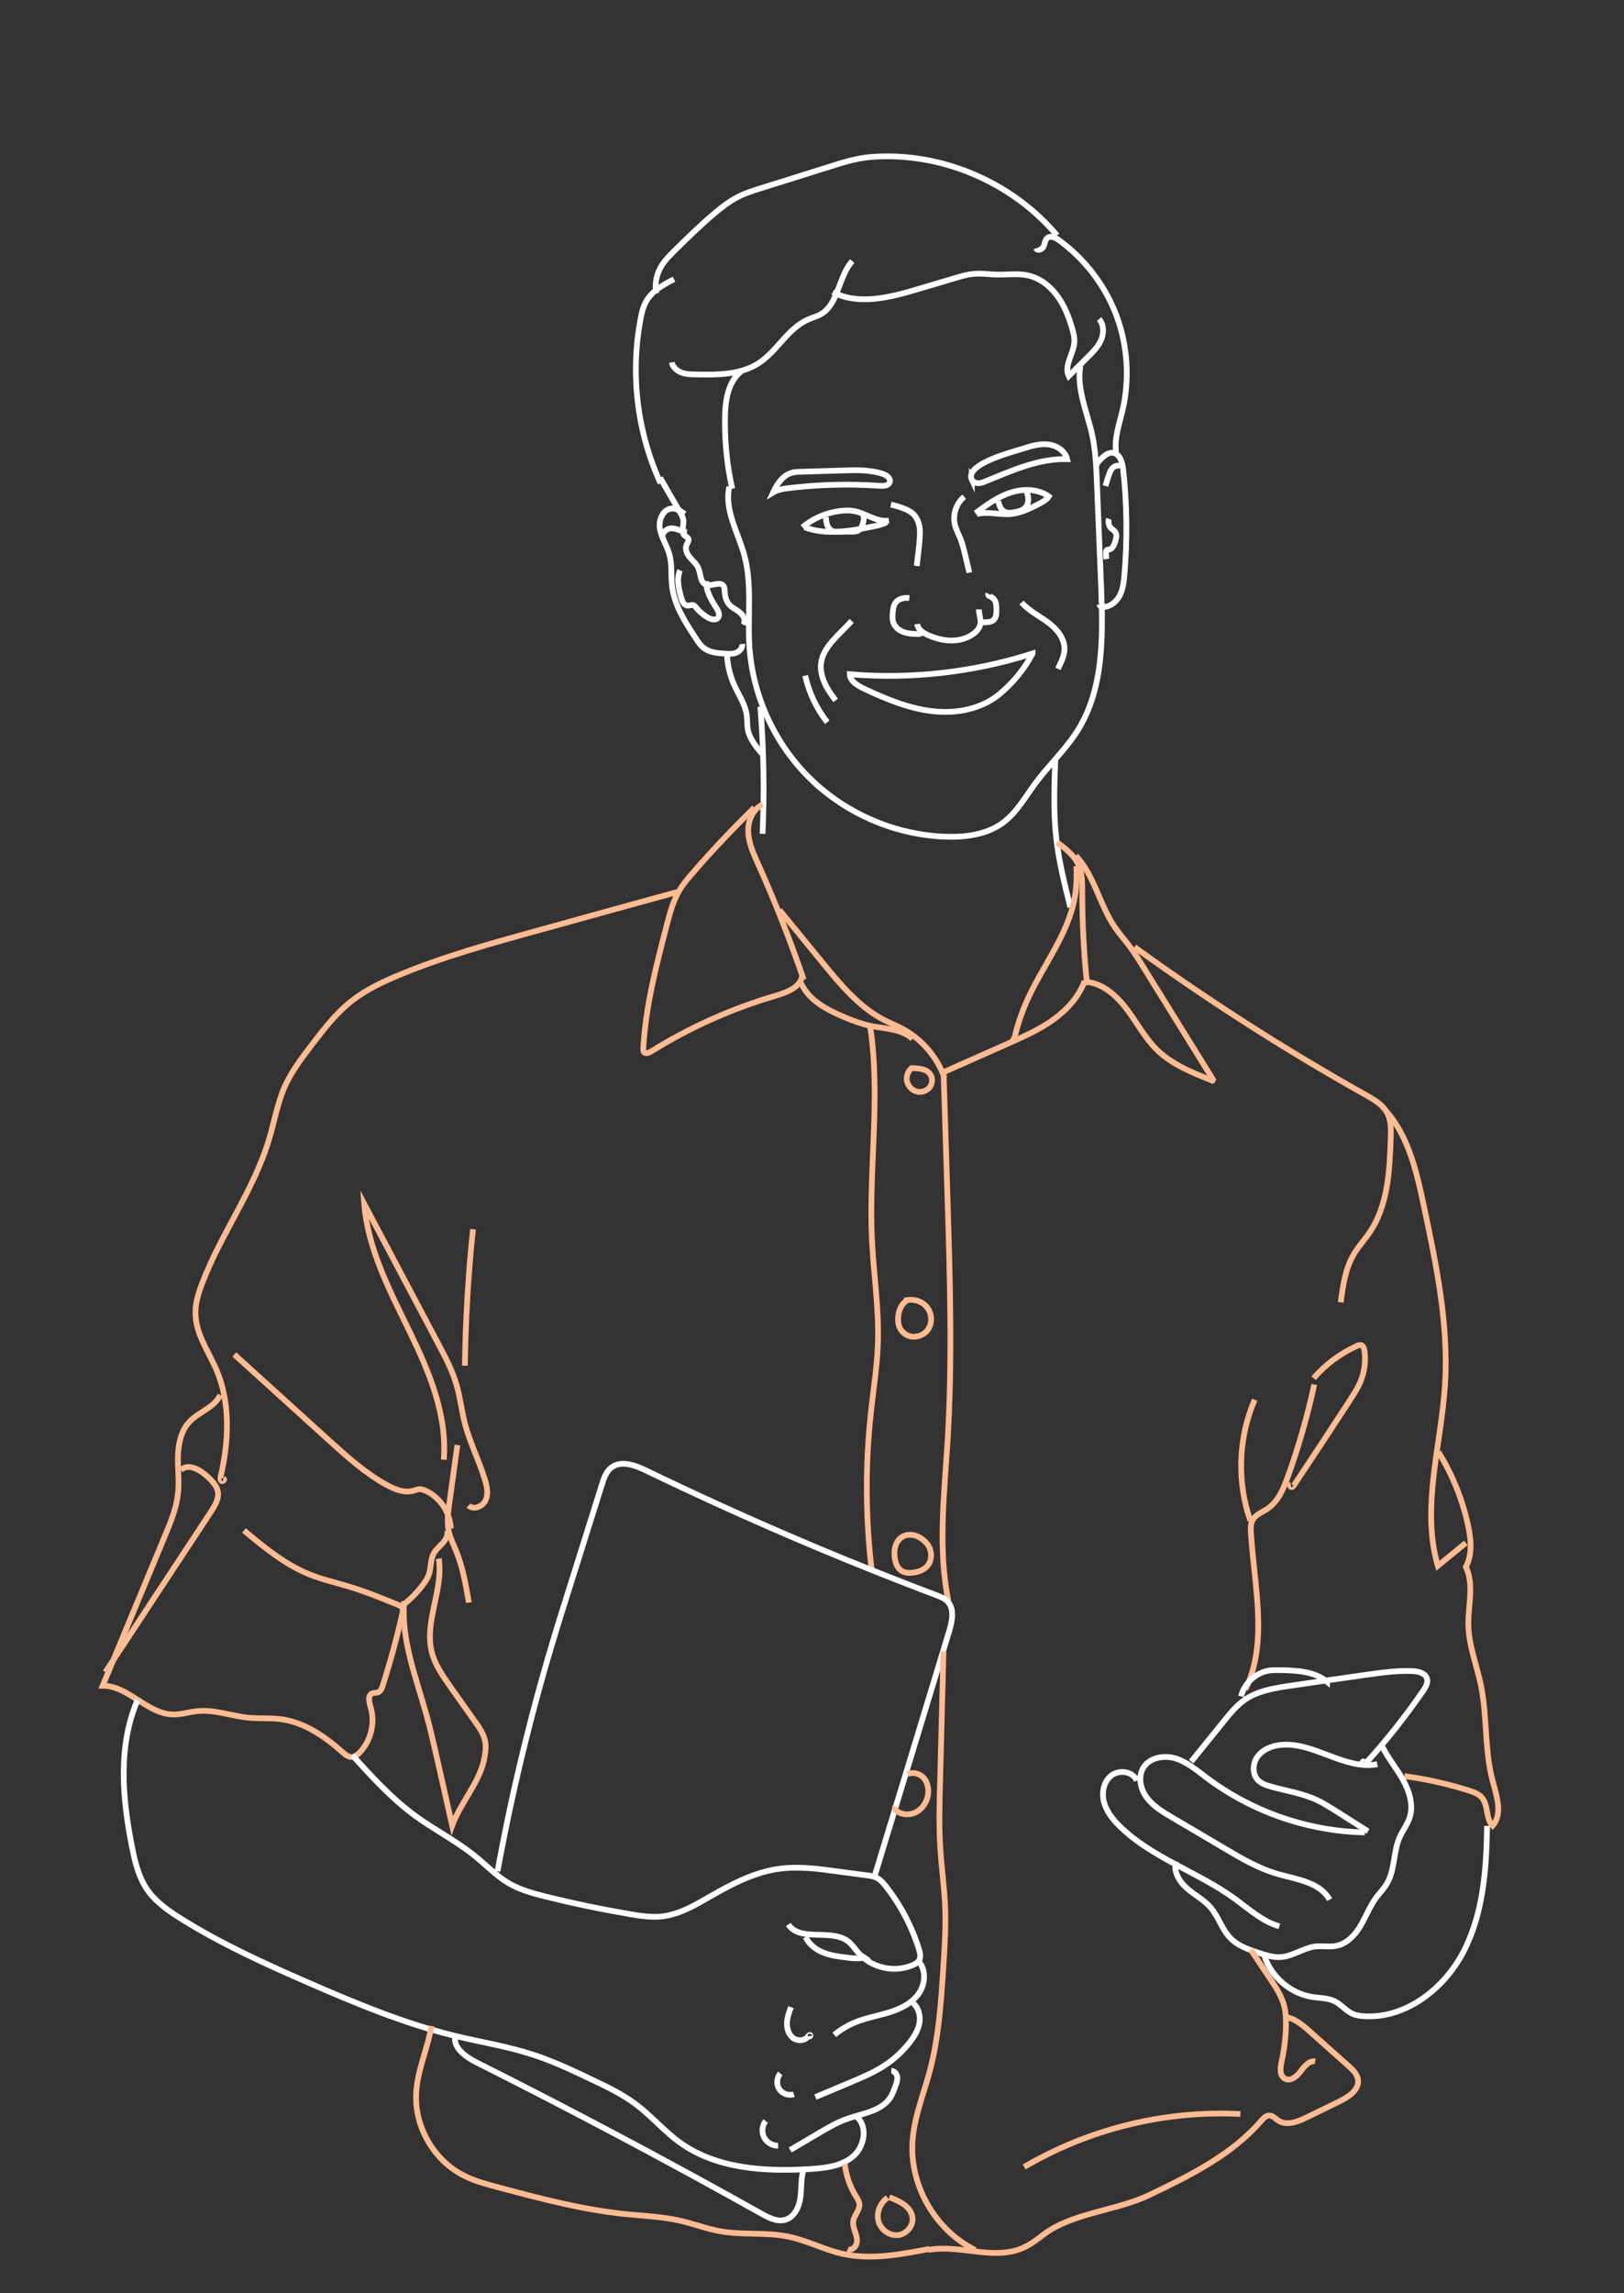 <?xml version="1.0" encoding="UTF-8"?> <svg xmlns="http://www.w3.org/2000/svg" id="_Слой_1" data-name="Слой 1" viewBox="0 0 141.73 200.09"><rect x="0" y="0" width="141.73" height="200.09" fill="#333333" stroke="none"/> <defs> <style> .cls-1 { stroke: #fff; } .cls-1, .cls-2 { fill: none; stroke-miterlimit: 10; stroke-width: .5px; } .cls-2 { stroke: #ffbb91; } </style> </defs> <path class="cls-1" d="m80.05,54.45c.06.49.55.8,1,.99.63.27,1.31.45,1.99.45s1.38-.19,1.93-.6c.28-.21.53-.51.59-.86.07-.42-.14-.83-.12-1.26"></path> <path class="cls-1" d="m85.13,44.78c.97-.72,1.97-1.46,3.13-1.82s2.53-.29,3.45.49"></path> <path class="cls-1" d="m77.58,45.42c-1.07.17-2.03-.66-3.1-.84-.32-.05-.64-.05-.96-.02-1.27.12-2.51.63-3.49,1.44"></path> <path class="cls-1" d="m90.11,57.02c-5.13,1.64-10.59,2.26-15.95,1.81.02.62.75,1.03,1.31,1.29,1.88.88,3.83,1.69,5.89,1.93s4.27-.16,5.87-1.49c1.18-.98,2.17-2.18,2.88-3.53Z"></path> <path class="cls-1" d="m69.08,41.26c.27-.08.57-.09.85-.1,1.21-.04,2.42-.07,3.63-.11,1.16-.04,2.35-.07,3.46.29.34.11.74.39.63.73-.1.31-.52.34-.85.32-2.71-.19-5.44-.12-8.13.22-.42.05-.83.14-1.2.36.33-.71.82-1.48,1.61-1.71Z"></path> <path class="cls-1" d="m84.81,41.85c.1.2.33.31.56.31s.44-.08.65-.17c2.3-.93,4.64-2,7.11-1.93-.17-.72-.9-1.19-1.63-1.28s-1.46.12-2.17.35c-.76.25-5.18,1.33-4.52,2.73Z"></path> <path class="cls-1" d="m63.65,42.47c-.46,2,.75,3.96,1.3,5.94.71,2.57.28,5.3.45,7.96.28,4.34,2.21,8.55,5.33,11.59s7.37,4.87,11.72,5.04c1.77.07,3.64-.16,5.07-1.21,1.21-.89,1.96-2.26,2.86-3.47,1.17-1.58,2.64-2.94,3.68-4.6,2.31-3.7,2.2-8.35,2.03-12.71-.12-2.96-.24-5.92-.36-8.88-.06-1.38-.11-2.77-.4-4.13-.44-2.03-1.4-4.05-1.04-6.1"></path> <path class="cls-1" d="m74.33,54.18l-1.09,1.12c-.68.7-1.38,1.45-1.56,2.41-.23,1.23.48,2.42,1.25,3.4"></path> <path class="cls-1" d="m70.27,58.95c.33,1.48.99,2.88,1.93,4.07"></path> <path class="cls-1" d="m89.15,52.57c.63.71,1.51,1.15,2.28,1.71s1.47,1.38,1.47,2.33c0,.62-.31,1.19-.57,1.75"></path> <path class="cls-1" d="m79.36,52.18c-.44-.05-.94.05-1.2.4-.18.24-.22.55-.25.85-.03.34-.04.69.1,1,.17.36.52.61.91.74s.79.14,1.19.15c.07,0,.14,0,.2-.03s.09-.12.06-.17"></path> <path class="cls-1" d="m85.59,54.33c.4-.07.88.03,1.16-.27.18-.19.21-.48.21-.74,0-.23,0-.47-.05-.7s-.21-.44-.42-.54c-.06-.03-.13-.05-.19-.09s-.08-.13-.05-.19"></path> <path class="cls-1" d="m70.23,46.01c1.88.71,3.97.33,5.93-.07.42-.08.85-.17,1.22-.38"></path> <path class="cls-1" d="m85.25,44.85c.97-.25,1.99.09,2.98,0,.82-.08,1.58-.44,2.32-.82.37-.19.75-.39,1-.72"></path> <path class="cls-1" d="m72.08,45.13c.02.23.03.46.11.68s.23.42.44.51c.16.07.34.07.51.07.38,0,.75,0,1.13,0,.25,0,.52,0,.72-.16.18-.13.26-.35.32-.57.07-.23.11-.49.04-.72"></path> <path class="cls-1" d="m87.12,43.73c.08.32.17.66.44.85.3.22.72.17,1.08.09.29-.06.6-.14.81-.35.38-.36.35-.99.12-1.46"></path> <path class="cls-1" d="m95.67,40.74c0-.26.19-.47.37-.65.3-.31.67-.63,1.09-.58.61.08.82.83.89,1.44.34,3.05.37,6.13.11,9.19-.05.61-.12,1.23-.39,1.78s-.8,1.01-1.41,1.04c-.16,0-.36-.05-.38-.21"></path> <path class="cls-1" d="m59.76,44.84c-.33-.24-.7-.48-1.11-.47-.78.03-1.2,1-1.06,1.77s.6,1.44.82,2.19c.26.91.13,1.87.24,2.81.2,1.7,1.18,3.19,2.12,4.62.18.27.36.55.62.75.51.42,1.22.48,1.88.52.33.02.67.04.98-.08s.57-.43.52-.76"></path> <path class="cls-1" d="m96.48,42.4c.09-.33.19-.65.3-.97.08-.24.18-.48.36-.64s.49-.23.68-.07"></path> <path class="cls-1" d="m96.78,45.27c-.1.29-.02.63.21.84.11.1.24.17.33.29.19.25.09.61-.01.91-.1.28-.24.6-.53.64-.06,0-.14,0-.19.05-.05.04-.05.11-.06.18,0,.2,0,.4.03.6"></path> <path class="cls-1" d="m59.95,46.42c-.5-.02-.97-.39-1.47-.31-.33.05-.62.33-.69.66,0,.03,0,.07.02.08s.03-.06,0-.04"></path> <path class="cls-1" d="m61.65,50.7c-.06.85.41,1.63.87,2.34.17.26.34.63.14.87-.2.23-.58.14-.84,0-.41-.23-.78-.54-1.07-.9-.06-.08-.12-.16-.21-.2-.17-.07-.37.05-.56.03-.29-.03-.43-.36-.51-.64-.23-.8-.46-1.68-.12-2.44"></path> <path class="cls-1" d="m66.36,61.66c.29,3.69.36,7.39.19,11.09"></path> <path class="cls-1" d="m92.1,66.23c-.09,2.33-.18,4.66.09,6.97.23,2.01.73,3.98,1.22,5.95"></path> <path class="cls-1" d="m57.61,41.69l1.78,3.08c.11.19.22.38.25.6.06.46-.24,1.03.1,1.35.11.1.29.16.34.3.06.17-.09.35-.16.52-.16.37.03.79.29,1.1s.59.57.74.94c.21.5.14,1.21.64,1.42.5.21,1.24-.32,1.55.12.09.13.1.3.1.46.03.42.12.86.41,1.18.24.27.58.41.86.63s.53.56.45.9c.11.07.28.03.35-.08"></path> <path class="cls-1" d="m97.4,39.44c-.16-1.22.28-2.42.56-3.61.64-2.73.46-5.65-.52-8.28s-2.76-4.95-5.03-6.6c-.3-.21-.71-.42-1-.19-.22.17-.22.5-.34.76s-.55.41-.64.14"></path> <path class="cls-1" d="m57.27,25.6c-.13-.72-.02-1.49.32-2.15.32-.63.83-1.13,1.33-1.63,1.12-1.1,2.24-2.2,3.44-3.21.64-.54,1.3-1.05,2.04-1.43.67-.34,1.39-.57,2.11-.79,2.07-.65,4.15-1.3,6.22-1.95.7-.22,1.41-.44,2.14-.58.84-.17,1.7-.22,2.56-.22,5.63,0,11.2,2.6,14.82,6.9"></path> <path class="cls-1" d="m58.82,24.36c-.92.48-1.88,1-2.4,1.89-.29.49-.42,1.05-.52,1.61-.91,4.8-.29,9.87,1.75,14.31"></path> <path class="cls-1" d="m74.38,22.78c-1.24,1.37-1.18,3.79-2.8,4.67-.32.17-.68.26-1.01.41-1.8.75-2.73,2.77-4.36,3.83-1.59,1.03-3.62,1.02-5.51.98-.42,0-.85-.02-1.24-.17s-.75-.46-.83-.88"></path> <path class="cls-1" d="m72.68,25.5c2.27,1.16,5.01.45,7.45-.28,1.07-.32,2.14-.64,3.2-.95.57-.17,1.14-.34,1.73-.38.64-.05,1.28.05,1.92.07.93.02,1.87-.13,2.77.08,1.02.24,1.89.92,2.51,1.76s1.01,1.83,1.3,2.83c.12.4.23.82.2,1.24-.07,1.01-.92,2.02-.49,2.94.55-.55,1.1-1.1,1.66-1.65.45-.45.92-.92,1.17-1.51s.25-1.33-.18-1.81"></path> <path class="cls-1" d="m64.66,32.42c-1.14.93-1.37,2.56-1.39,4.03-.03,2.08.18,4.16.63,6.19"></path> <path class="cls-1" d="m63.45,57.13c.04.92.26,1.83.64,2.67.39.86.96,1.67,1.08,2.62.05.38.02.77.08,1.15.13.84.7,1.54,1.24,2.19"></path> <path class="cls-1" d="m77.75,44.03c.39.08.78.2,1.15.35.27.1.53.23.74.41.37.32.56.8.62,1.28s0,.97-.04,1.45c-.07.62-.14,1.24-.21,1.86"></path> <path class="cls-1" d="m84.15,43.34c-.69.57-1.02,1.54-.82,2.41.11.49.38.94.55,1.41.12.33.2.67.29,1.01.14.6.29,1.19.43,1.79"></path> <path class="cls-2" d="m66.56,70.2c-.88.39-1.3,1.44-1.26,2.4s.45,1.86.84,2.73c1.49,3.32,2.82,6.7,4,10.14"></path> <path class="cls-2" d="m92.26,73.5c.72.54,1.47,1.11,1.85,1.92.35.75.34,1.6.34,2.42,0,2.71.14,5.42.43,8.12"></path> <path class="cls-2" d="m68.03,79.4l3.76,4.6c1.55,1.89,3.16,3.84,5.32,4.97.57.3,1.17.53,1.73.84,1.66.91,2.96,2.45,3.59,4.23"></path> <path class="cls-2" d="m93.94,75.57c.04.88.02,1.77-.13,2.64-.55,3.29-2.79,6.01-4.16,9.05-.45,1-.81,2.04-1.07,3.11-.06.23-.18.52-.42.5"></path> <path class="cls-2" d="m65.83,70.47c-1.84,1.8-3.62,3.67-5.31,5.62-.45.51-.89,1.03-1.24,1.62-.55.94-.83,2-1.1,3.05-.92,3.53-1.84,7.08-2.04,10.72,0,.11,0,.24.06.32.14.17.42.06.61-.05,3.4-2.12,7.1-3.77,10.94-4.89.99-.29,2.18-.77,2.27-1.79"></path> <path class="cls-2" d="m94.81,85.67c1.45.14,2.64,1.21,3.52,2.37s1.56,2.48,2.59,3.51c1.33,1.32,3.13,2.04,4.87,2.73-.05.08.11-.02.06-.11-1.98-3.2-3.97-6.4-5.95-9.6-.45-.73-.9-1.46-1.42-2.14-.38-.5-.8-.97-1.16-1.49-1.36-1.97-1.79-4.53-3.43-6.28"></path> <path class="cls-2" d="m69.92,85.79c.66,1.48,2.23,2.31,3.73,2.94.73.31,1.46.59,2.23.76,1.3.28,2.78.25,3.76,1.15"></path> <path class="cls-2" d="m82.37,93.54l5.65-2.51c1.35-.6,2.7-1.2,3.9-2.06s2.24-2,2.74-3.38"></path> <path class="cls-2" d="m75.95,89.62c.93,6.15-.16,12.41.15,18.62.15,2.96.61,5.91.52,8.87-.06,2.04-.39,4.06-.61,6.1-.5,4.57-.48,9.19.06,13.76"></path> <path class="cls-2" d="m82.36,93.89l.33,10.57c.22,7.14.44,14.29,0,21.41-.29,4.62-.85,9.3.08,13.83"></path> <path class="cls-2" d="m79.66,93.12c-.37.24-.58.71-.52,1.14s.39.83.81.96c.4.13.87,0,1.15-.31s.33-.82.09-1.17c-.33-.49-1.03-.54-1.62-.54"></path> <path class="cls-2" d="m79.32,113.4c-.57.2-.87.84-.93,1.44-.03.3-.02.6.08.89.12.32.37.6.68.76.63.32,1.47.07,1.86-.52s.31-1.43-.15-1.96-1.25-.73-1.93-.52"></path> <path class="cls-2" d="m78.06,135.54c0,.63.2,1.36.78,1.6.22.09.46.1.7.09.52-.04,1.07-.21,1.41-.62.44-.53.39-1.39-.05-1.92-1.1-1.32-2.85-.92-2.84.85Z"></path> <path class="cls-2" d="m59.06,77.84c-4.07,1.12-8.14,2.24-12.2,3.37-4.07,1.12-8.15,2.25-12.05,3.87-1.46.61-2.9,1.29-4.14,2.27-1.36,1.07-2.42,2.46-3.47,3.83-.88,1.16-1.77,2.32-2.36,3.65-.63,1.44-.89,3-1.34,4.51-1.31,4.46-4.21,8.29-5.86,12.64-.33.86-.61,1.76-.58,2.68.04,1.75,1.15,3.27,1.84,4.88,1.22,2.89,1.07,6.19.37,9.24-.03.15-.06.34.06.43s.33-.13.18-.19"></path> <path class="cls-2" d="m20.45,118.18l8.26,7.49c1.59,1.44,3.19,2.89,5.07,3.91.72.39,1.55.72,2.33.48.16-.05.32-.12.49-.13.16,0,.33.05.48.11,1.3.56,2.21,1.91,2.26,3.32"></path> <path class="cls-2" d="m19.22,121.71c-.49,1.1-1.86,1.46-2.68,2.34-.75.79-.98,1.94-1.01,3.03s.13,2.18,0,3.26c-.14,1.25-.62,2.43-1.1,3.58-1.82,4.39-3.65,8.77-5.47,13.16,2.24,0,3.89,2.46,6.13,2.51.71.02,1.4-.22,2.11-.29,1.53-.16,3.04.44,4.57.58.91.08,1.83,0,2.74.12,2.04.26,3.83,1.5,5.37,2.87.24.21.51.44.83.43.26-.01.49-.19.67-.38,1-1.03,1.38-2.62.96-3.99-.13-.41-.26-.98.13-1.17.17-.08.39-.04.56-.12.21-.1.3-.34.37-.56.66-2.07,1.23-4.16,1.71-6.28.04-.18.08-.39-.02-.54-.08-.12-.22-.19-.36-.24-1.42-.58-2.84-1.16-4.31-1.6-1.12-.34-2.27-.6-3.36-1.03-2.16-.86-3.99-2.37-5.77-3.86"></path> <path class="cls-2" d="m38.73,127.36c.32-3.92-1.3-7.72-3.02-11.26s-3.61-7.13-3.92-11.05c2.15,4.06,4.3,8.12,6.45,12.18.61,1.15,1.22,2.31,1.59,3.56.33,1.11.45,2.28.74,3.4.43,1.67,1.23,3.23,1.74,4.88.18.59.33,1.24.08,1.81s-1.05.9-1.5.48"></path> <path class="cls-2" d="m41.28,107.25c-.42,3.96-.65,7.93-.71,11.91"></path> <path class="cls-2" d="m39.92,126.08l-.7,5.04c-.11.81-.23,1.65-.06,2.45.13.63.43,1.21.67,1.81.57,1.42.83,2.94,1.09,4.45"></path> <path class="cls-2" d="m15.78,128.27c.65-.66,1.75,0,2.41.64.35.35.72.72.82,1.21.12.63-.25,1.25-.6,1.78-3.07,4.66-6.14,9.33-9.21,13.99"></path> <path class="cls-2" d="m35.14,140.06c.67-.51,1.26-1.11,1.77-1.78.21-.28.41-.58.52-.91.2-.6.12-1.29.43-1.84.19-.35.51-.6.78-.9s.48-.69.39-1.08"></path> <path class="cls-1" d="m30.74,153.14c1.7,1.87,3.41,3.75,5.44,5.25,1.73,1.27,3.68,2.24,5.34,3.61.96.78,1.82,1.69,2.89,2.32.99.58,2.11.88,3.23,1.16,2.42.6,4.87,1.11,7.33,1.53.93.16,1.87.3,2.81.2,1.56-.18,2.96-1.03,4.32-1.81,1.88-1.08,3.86-2.09,6-2.36,1.6-.2,3.22,0,4.81.22.9.12,1.81.24,2.71.36.32.04.64.09.93.24.29.16.52.42.73.68,1.3,1.65,2.3,3.54,2.92,5.54.1.32.18.68.01.97-.11.18-.3.29-.5.38-1.58.73-3.61.3-4.77-1.01-.31-.35-.56-.75-.93-1.04-1.48-1.13-4.19.09-5.21-1.47"></path> <path class="cls-2" d="m38.29,135.99c.43,2.71-1.28,5.49-.61,8.15.28,1.12.97,2.09,1.63,3.04.71,1,1.41,2,2.12,2.99.41.57.82,1.17.93,1.87.07.49-.02.98-.11,1.47-.41,2.02-2.09,3.84-2.79,5.77-.42-1.85-.83-3.7-1.25-5.56-.31-1.37-.62-2.74-.99-4.09-.91-3.27-2.22-6.54-1.95-9.92"></path> <path class="cls-1" d="m12,148.34c-1.72,4-1.33,8.58-.47,12.85.25,1.25.55,2.52,1.25,3.58.76,1.16,1.94,1.97,3.12,2.7,3.48,2.17,7.23,3.87,10.99,5.51,4.18,1.82,8.41,3.59,12.85,4.66,2.29.55,4.62.92,6.86,1.66,1.7.56,3.32,1.32,4.93,2.09,1.36.64,2.74,1.3,3.95,2.2,1.36,1.02,2.48,2.35,3.86,3.35,3.2,2.3,7.41,2.55,11.35,2.31,1.35-.08,2.79-.25,3.8-1.14s1.27-2.74.16-3.5"></path> <path class="cls-1" d="m70.31,169.01c.3.65.91,1.11,1.58,1.37s1.38.34,2.09.43c.48.06.96.11,1.43-.02-.09-.06-.18-.12-.27-.19"></path> <path class="cls-1" d="m72.81,177.54c.59-.48,1.25-.87,1.95-1.14.95-.37,1.97-.54,2.94-.85s1.94-.81,2.51-1.65.63-2.1-.09-2.82"></path> <path class="cls-1" d="m69.03,175.13c-.17.45-.34.91-.35,1.39s.14.99.53,1.29,1.01.27,1.29-.11c.05-.07.12-.16.2-.14s-.03.18-.04.09"></path> <path class="cls-1" d="m68.1,180.91c-.32.37-.36.95-.1,1.36s.82.61,1.28.46"></path> <path class="cls-1" d="m66.82,185.06c-.31.39-.37.97-.14,1.42s.72.75,1.23.73"></path> <path class="cls-1" d="m71.16,182.97l2.98-1.25c1.1-.46,2.21-.93,3.2-1.6.8-.54,1.5-1.21,2.09-1.97.4-.53.76-1.12.83-1.78s-.18-1.39-.76-1.72"></path> <path class="cls-1" d="m68.96,187.59l2.46-1.45c.82-.48,1.64-.97,2.54-1.28,1.32-.47,2.9-.64,3.7-1.79.23-.34.37-.74.51-1.12.09-.25.17-.51.13-.76s-.25-.51-.51-.51"></path> <path class="cls-2" d="m99,82.63c6.48,4.69,13.23,9,20.2,12.91.72.4,1.47.84,1.86,1.56.35.66.34,1.45.31,2.2-.09,2.85-.24,5.88-1.84,8.23-.43.64-.97,1.21-1.36,1.87-.76,1.27-.97,2.77-1.16,4.23"></path> <path class="cls-2" d="m109.12,132.68c-1.19-3.4-1.05-7.25.38-10.55"></path> <path class="cls-2" d="m114.7,120.8c-.59,2.73-1.36,5.42-2.31,8.05-.38,1.05-.84,2.15-1.76,2.78-.47.32-1.07.52-1.33,1.03-.16.32-.15.69-.13,1.04.27,4.63,1.54,9.54-.48,13.71"></path> <path class="cls-2" d="m121.04,97.02c1.93,2.25,2.6,5.29,3.22,8.19,1.09,5.14,2.18,10.35,1.85,15.59-.33,5.3-2.11,10.71-.63,15.82.82-.67,1.64-1.34,2.45-2"></path> <path class="cls-2" d="m114.64,120.25c1.04-1.2,2.34-2.17,3.79-2.82.11-.05.23-.1.35-.07.2.05.27.29.3.49.12.86.02,1.76-.3,2.57-.25.65-.64,1.24-1.02,1.83-1.59,2.45-3.2,4.89-4.82,7.32-.06.09-.13.18-.23.18s-.16-.18-.06-.2"></path> <path class="cls-2" d="m125.54,126.7c1.21,1.95,2.08,4.1,2.57,6.34.27,1.22.41,2.57-.18,3.67.74,1.56.18,3.38.22,5.1.04,1.8.74,3.51,1.1,5.27.56,2.74.29,5.62,1.02,8.32.35,1.31.89,2.88-.01,3.9-.62-.64-.35-1.8-.94-2.47-.28-.31-.69-.46-1.09-.59-1.84-.59-3.74-1.01-5.66-1.27"></path> <path class="cls-1" d="m103.96,153.7l2.87-3.55c.53-.66,1.08-1.33,1.77-1.82,1.15-.8,2.59-1.04,3.97-1.24,2.21-.33,4.42-.64,6.64-.96,1.34-.19,2.68-.38,4.03-.33.52.02,1.16.17,1.3.67.1.36-.12.73-.33,1.04-1.5,2.18-3.14,4.26-4.92,6.23-.09.1-.23.22-.36.16s.04-.31.1-.18"></path> <path class="cls-1" d="m129.78,159.31c-.05,3.69-.32,7.51-1.97,10.81s-5.03,6-8.72,5.8c-.36-.02-.72-.07-1.04-.21-.58-.26-.99-.8-1.55-1.09-.6-.3-1.3-.28-1.96-.38-1.93-.3-3.64-1.78-4.21-3.65"></path> <path class="cls-1" d="m39.74,177.59c-.26,1.05.88,1.87,1.85,2.36,8.39,4.21,16.69,8.62,24.89,13.21.63.35,1.36.72,2.05.52.82-.24,1.23-1.16,1.33-2.01s.02-1.73.32-2.52"></path> <path class="cls-1" d="m43.42,163.27c1.23-6.72,2.83-13.38,4.79-19.92.49-1.65,1.01-3.3,1.53-4.94.93-2.96,1.86-5.92,2.79-8.88.17-.54.36-1.12.81-1.47.85-.68,2.08-.22,3.06.25,8.26,3.99,16.7,7.62,25.29,10.86.36.14.74.28,1.01.56.62.66.4,1.71.14,2.58-2.16,7.1-4.32,14.21-6.49,21.31"></path> <path class="cls-1" d="m108.31,148.01c.28-1.16,1.32-2.1,2.5-2.26.3-.04.6-.03.9-.03,1.44.03,2.99.09,4.1,1.01,0-.1,0-.2,0-.3"></path> <path class="cls-1" d="m120.59,152.29c.5,1.06,1.27,1.96,1.84,2.98s.96,2.24.58,3.35c-.2.59-.59,1.09-.85,1.66-.58,1.29-.4,2.86-1.13,4.08-.26.44-.62.8-.93,1.21-.55.75-.89,1.65-1.36,2.45s-1.17,1.56-2.09,1.75c-.6.13-1.23,0-1.84.06-1.07.13-2,.87-3.07.93-.61.04-1.21-.16-1.8-.34-.92-.3-1.88-.62-2.55-1.31-.75-.76-1.04-1.87-1.74-2.68-.58-.67-1.4-1.09-2.07-1.68s-1.21-1.49-.94-2.34"></path> <path class="cls-2" d="m82.34,144.09c-.1,3.84-.2,7.68-.3,11.52-.05,1.87-.1,3.74.02,5.6.1,1.69.34,3.37.42,5.06.08,1.83-.04,3.67-.16,5.5-.2,2.99-.4,6.01-1.17,8.91-.54,2.03-1.36,4.01-1.51,6.11-.28,3.88,1.99,7.82,5.48,9.53"></path> <path class="cls-2" d="m37.66,176.77c-.34,1.98-1.24,3.86-1.34,5.86-.16,2.94,1.56,5.9,4.2,7.21.91.46,1.91.72,2.9.99,3.67.98,7.36,1.96,11.15,2.35,1.59.16,3.19.22,4.75.57,1.19.27,2.34.71,3.54.93,1.98.35,4.04.06,6,.48,1.58.33,3.03,1.11,4.6,1.47,2.51.58,5.12.08,7.65-.41"></path> <path class="cls-1" d="m120.2,153.93c-2.83.53-5.51-1.94-8.38-1.69-.77.07-1.55.36-2.03.97s-.54,1.56,0,2.11c.3.31.73.45,1.15.57,1.33.37,2.72.58,3.98,1.16.56.26,1.09.6,1.62.93.95.6,1.9,1.21,2.85,1.81"></path> <path class="cls-1" d="m111.65,168.07c-1.5-.42-2.68-1.53-3.94-2.44-3.18-2.3-7.13-3.51-9.94-6.24-.62-.6-1.19-1.3-1.42-2.14s-.03-1.83.66-2.35,1.87-.34,2.2.46"></path> <path class="cls-1" d="m119.11,159.88c-4.96-.1-9.88-1.81-13.84-4.8-.84-.63-1.66-1.34-2.66-1.65s-2.26-.1-2.82.79c-.49.79-.27,1.87.29,2.62s1.38,1.24,2.19,1.72c1.53.9,3.06,1.8,4.59,2.71,1.47.87,2.95,1.74,4.59,2.22,1.69.49,3.74.72,4.59,2.26"></path> <path class="cls-2" d="m109.16,170.12l1.69,2.53c.52.78,1.05,1.58,1.26,2.5.1.47.12.95.12,1.42-.01,1.11-.14,2.21-.38,3.29-.12.54-.2,1.25.29,1.51.48.26,1.03-.19,1.36-.63s.73-.96,1.28-.89"></path> <path class="cls-2" d="m112.08,175.96c.89.11,1.61.73,2.28,1.33,1.1.98,2.19,1.96,3.29,2.93.39.35.81.74.87,1.26.1.87-.82,1.48-1.61,1.86-.96.47-1.91.94-2.87,1.4-.79.39-1.77.77-2.5.27-.25-.17-.46-.43-.76-.43-.29,0-.52.24-.71.46-2.57,2.98-6.21,4.77-9.75,6.47-2.88,1.39-6.74,1.54-9.28,3.48-.57.44-1.15.88-1.81,1.16-2.51,1.08-5.42-.31-8.12.14-.12.02-.27.07-.28.19"></path> <path class="cls-2" d="m89.38,189.07c5.66-3.33,12.31-4.96,18.87-4.62"></path> <path class="cls-2" d="m73.73,188.82c.11.99.44,1.95.96,2.79.14.22.29.44.31.7.05.52-.44.95-.53,1.46-.06.34.06.68.17,1s.21.67.11,1-.45.61-.77.48"></path> <path class="cls-2" d="m77.46,191.75c-.63.44-.98,1.26-.81,2s.92,1.33,1.68,1.27,1.42-.82,1.3-1.58c-.14-.92-1.14-1.4-2.02-1.73"></path> <path class="cls-2" d="m79.22,154.79c.49-.22,1.11-.03,1.44.39s.42,1,.31,1.53c-.12.55-.45,1.06-.93,1.35s-1.11.33-1.6.07c-.2-.11-.39-.31-.33-.53"></path> </svg> 
